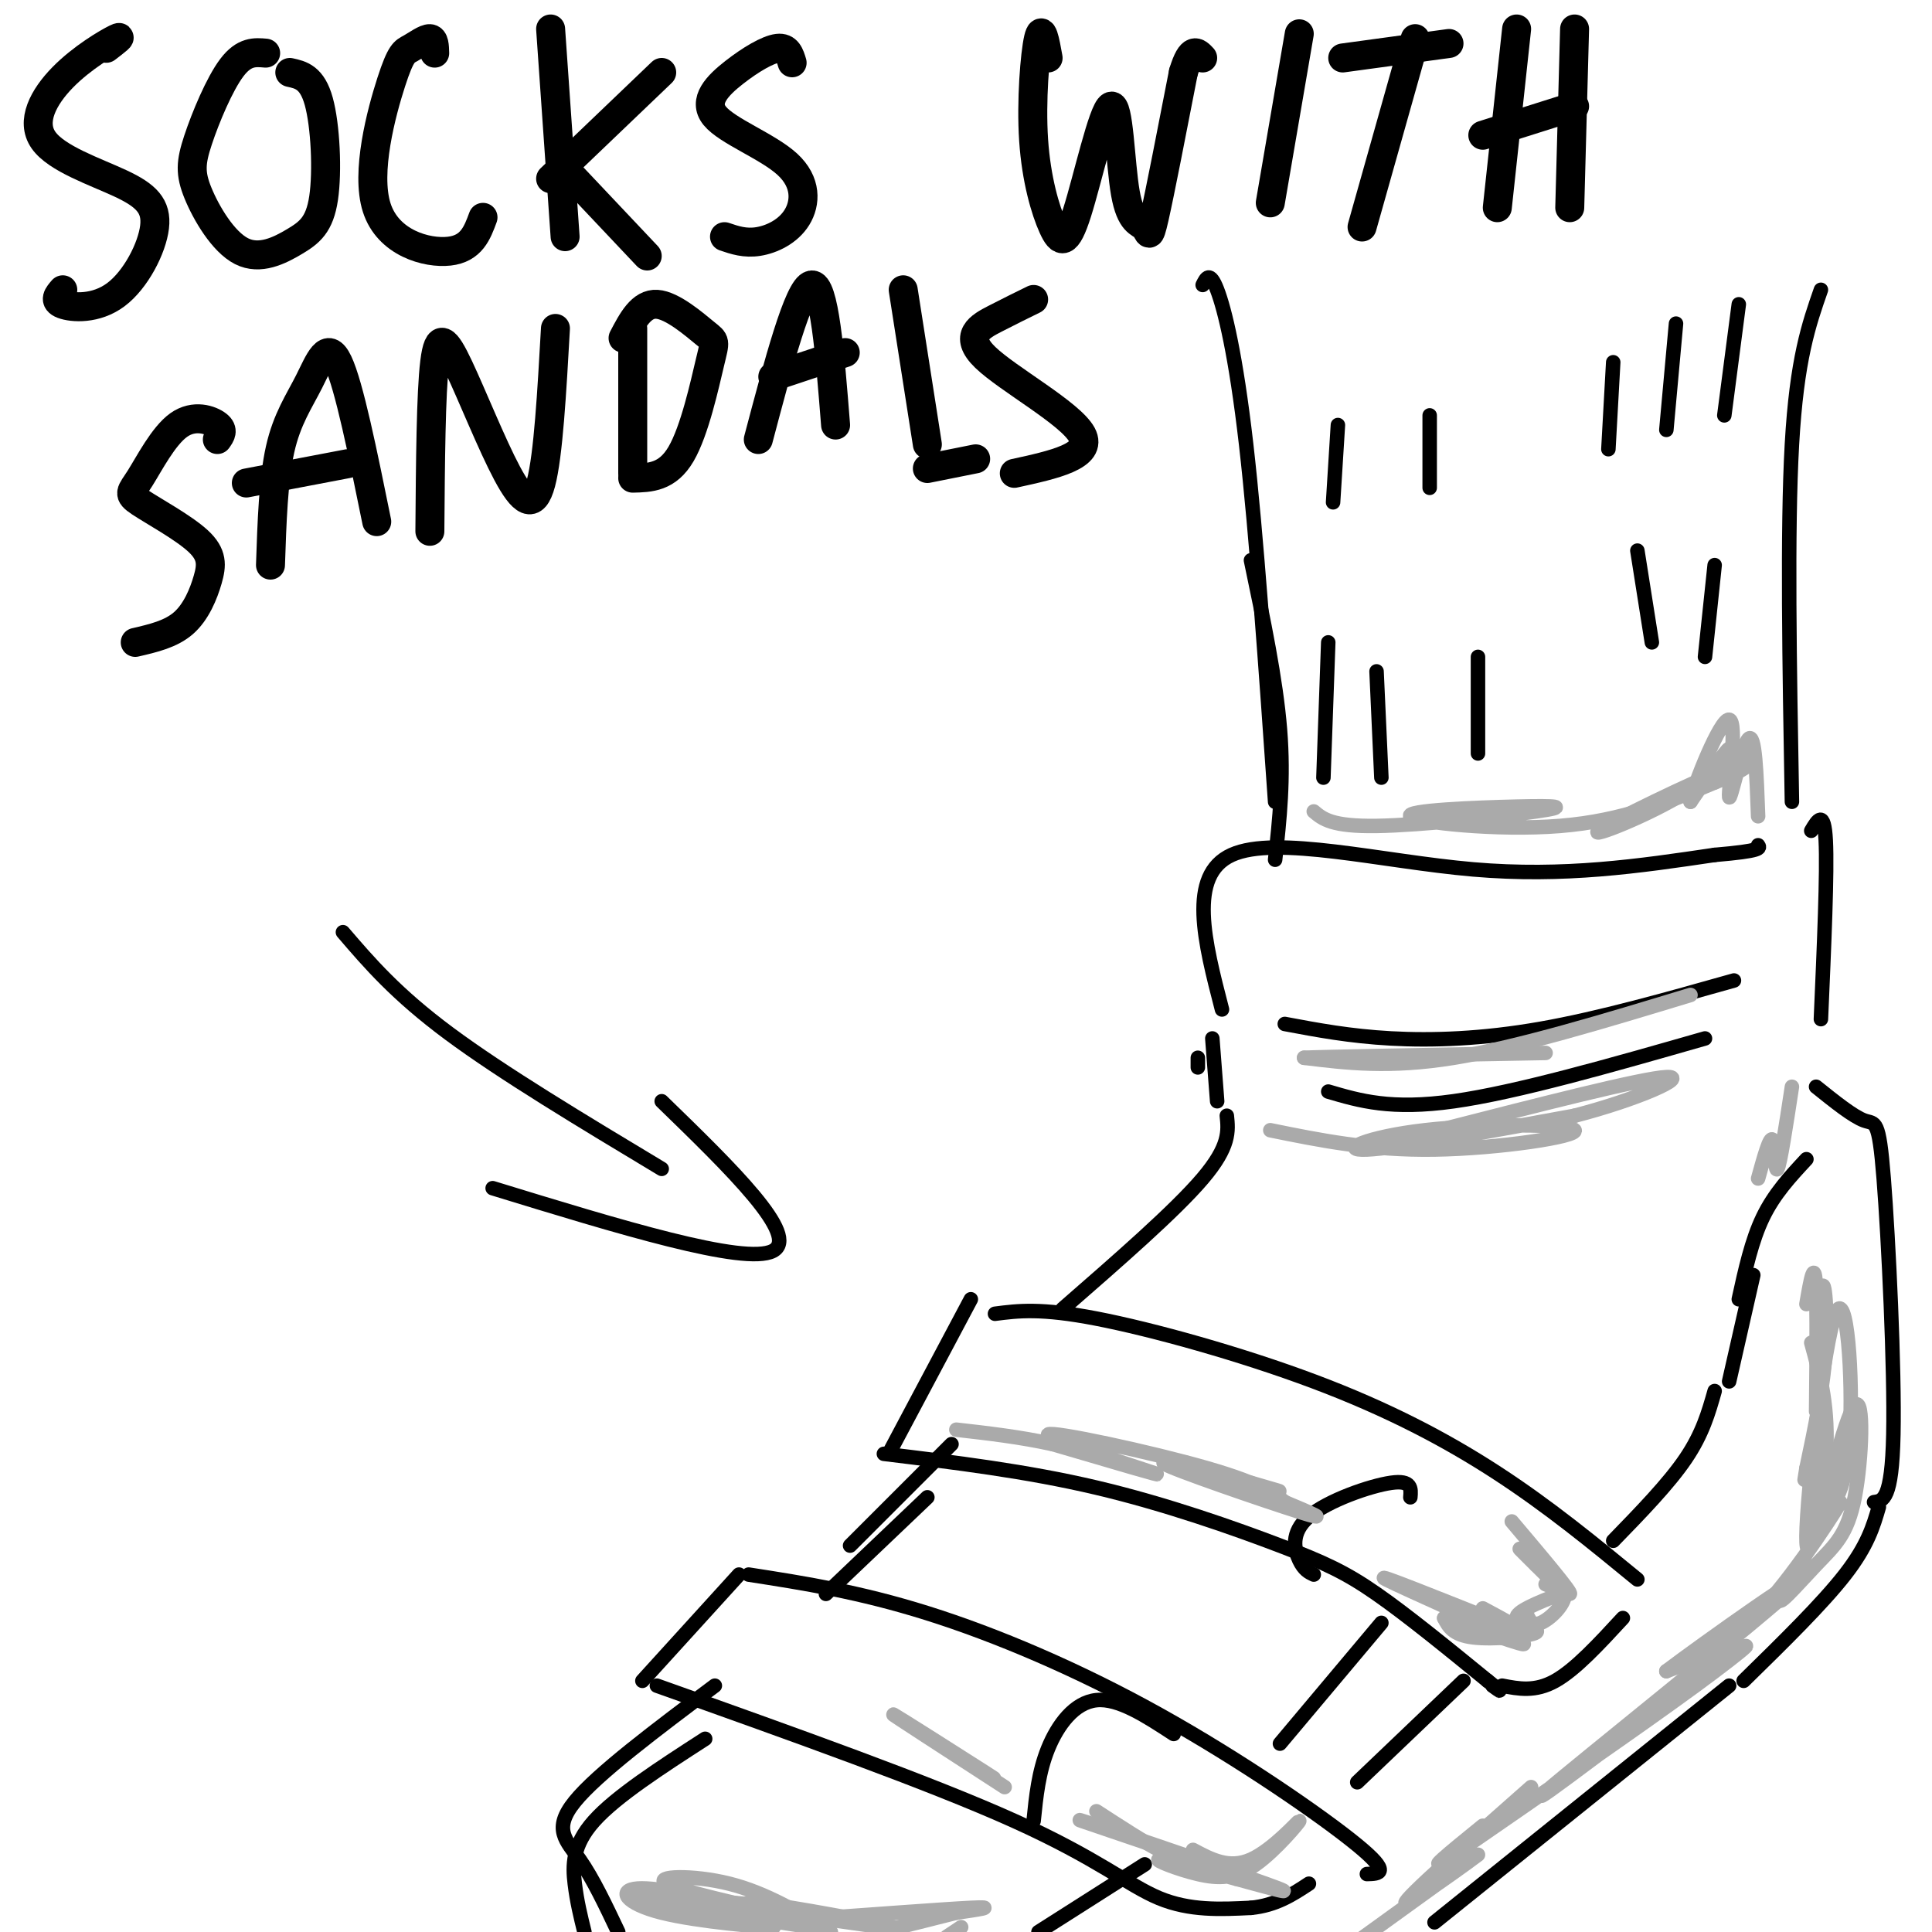 <svg viewBox='0 0 400 400' version='1.1' xmlns='http://www.w3.org/2000/svg' xmlns:xlink='http://www.w3.org/1999/xlink'><g fill='none' stroke='#000000' stroke-width='6' stroke-linecap='round' stroke-linejoin='round'><path d='M22,10c1.858,-1.418 3.716,-2.836 2,-2c-1.716,0.836 -7.005,3.927 -11,8c-3.995,4.073 -6.698,9.128 -4,13c2.698,3.872 10.795,6.560 16,9c5.205,2.440 7.519,4.634 7,9c-0.519,4.366 -3.870,10.906 -8,14c-4.130,3.094 -9.037,2.741 -11,2c-1.963,-0.741 -0.981,-1.871 0,-3'/><path d='M55,11c-2.218,-0.197 -4.437,-0.393 -7,3c-2.563,3.393 -5.471,10.376 -7,15c-1.529,4.624 -1.681,6.890 0,11c1.681,4.110 5.193,10.065 9,12c3.807,1.935 7.907,-0.152 11,-2c3.093,-1.848 5.179,-3.459 6,-9c0.821,-5.541 0.377,-15.012 -1,-20c-1.377,-4.988 -3.689,-5.494 -6,-6'/><path d='M90,11c-0.038,-1.471 -0.075,-2.942 -1,-3c-0.925,-0.058 -2.737,1.297 -4,2c-1.263,0.703 -1.978,0.756 -4,7c-2.022,6.244 -5.352,18.681 -3,26c2.352,7.319 10.386,9.520 15,9c4.614,-0.520 5.807,-3.760 7,-7'/><path d='M114,6c0.000,0.000 3.000,43.000 3,43'/><path d='M114,37c0.000,0.000 23.000,-22.000 23,-22'/><path d='M117,35c0.000,0.000 17.000,18.000 17,18'/><path d='M164,13c-0.484,-1.621 -0.968,-3.243 -3,-3c-2.032,0.243 -5.613,2.350 -9,5c-3.387,2.650 -6.582,5.843 -4,9c2.582,3.157 10.939,6.279 15,10c4.061,3.721 3.824,8.040 2,11c-1.824,2.960 -5.235,4.560 -8,5c-2.765,0.440 -4.882,-0.280 -7,-1'/><path d='M217,12c-0.637,-3.556 -1.274,-7.111 -2,-4c-0.726,3.111 -1.539,12.890 -1,21c0.539,8.110 2.432,14.551 4,18c1.568,3.449 2.812,3.906 5,-3c2.188,-6.906 5.321,-21.174 7,-22c1.679,-0.826 1.904,11.789 3,18c1.096,6.211 3.064,6.018 4,7c0.936,0.982 0.839,3.138 2,-2c1.161,-5.138 3.581,-17.569 6,-30'/><path d='M245,15c1.667,-5.500 2.833,-4.250 4,-3'/><path d='M269,7c0.000,0.000 -6.000,35.000 -6,35'/><path d='M293,8c0.000,0.000 -11.000,39.000 -11,39'/><path d='M278,12c0.000,0.000 22.000,-3.000 22,-3'/><path d='M314,6c0.000,0.000 -4.000,37.000 -4,37'/><path d='M307,28c0.000,0.000 19.000,-6.000 19,-6'/><path d='M326,6c0.000,0.000 -1.000,37.000 -1,37'/><path d='M45,91c0.688,-0.961 1.375,-1.922 0,-3c-1.375,-1.078 -4.814,-2.274 -8,0c-3.186,2.274 -6.119,8.020 -8,11c-1.881,2.980 -2.711,3.196 0,5c2.711,1.804 8.964,5.195 12,8c3.036,2.805 2.856,5.024 2,8c-0.856,2.976 -2.387,6.707 -5,9c-2.613,2.293 -6.306,3.146 -10,4'/><path d='M56,117c0.298,-8.875 0.595,-17.750 2,-24c1.405,-6.250 3.917,-9.875 6,-14c2.083,-4.125 3.738,-8.750 6,-4c2.262,4.750 5.131,18.875 8,33'/><path d='M51,100c0.000,0.000 21.000,-4.000 21,-4'/><path d='M89,110c0.108,-14.306 0.217,-28.612 1,-35c0.783,-6.388 2.241,-4.856 5,1c2.759,5.856 6.820,16.038 10,22c3.180,5.962 5.480,7.703 7,2c1.520,-5.703 2.260,-18.852 3,-32'/><path d='M131,68c0.000,0.000 0.000,30.000 0,30'/><path d='M129,70c1.888,-3.600 3.777,-7.199 7,-7c3.223,0.199 7.781,4.198 10,6c2.219,1.802 2.097,1.408 1,6c-1.097,4.592 -3.171,14.169 -6,19c-2.829,4.831 -6.415,4.915 -10,5'/><path d='M157,91c4.167,-15.750 8.333,-31.500 11,-32c2.667,-0.500 3.833,14.250 5,29'/><path d='M160,78c0.000,0.000 15.000,-5.000 15,-5'/><path d='M187,60c0.000,0.000 5.000,32.000 5,32'/><path d='M214,62c-2.476,1.214 -4.952,2.429 -8,4c-3.048,1.571 -6.667,3.500 -2,8c4.667,4.500 17.619,11.571 20,16c2.381,4.429 -5.810,6.214 -14,8'/><path d='M192,97c0.000,0.000 10.000,-2.000 10,-2'/></g>
<g fill='none' stroke='#000000' stroke-width='3' stroke-linecap='round' stroke-linejoin='round'><path d='M249,59c0.733,-1.489 1.467,-2.978 3,1c1.533,3.978 3.867,13.422 6,32c2.133,18.578 4.067,46.289 6,74'/><path d='M259,116c2.583,12.333 5.167,24.667 6,35c0.833,10.333 -0.083,18.667 -1,27'/><path d='M253,209c-3.600,-13.911 -7.200,-27.822 2,-32c9.200,-4.178 31.200,1.378 50,3c18.800,1.622 34.400,-0.689 50,-3'/><path d='M355,177c9.833,-0.833 9.417,-1.417 9,-2'/><path d='M375,172c1.333,-2.250 2.667,-4.500 3,2c0.333,6.500 -0.333,21.750 -1,37'/><path d='M275,133c0.000,0.000 -1.000,28.000 -1,28'/><path d='M285,139c0.000,0.000 1.000,22.000 1,22'/><path d='M306,136c0.000,0.000 0.000,20.000 0,20'/><path d='M277,88c0.000,0.000 -1.000,16.000 -1,16'/><path d='M296,86c0.000,0.000 0.000,15.000 0,15'/><path d='M371,166c-0.500,-28.167 -1.000,-56.333 0,-74c1.000,-17.667 3.500,-24.833 6,-32'/><path d='M360,63c0.000,0.000 -3.000,23.000 -3,23'/><path d='M347,67c0.000,0.000 -2.000,22.000 -2,22'/><path d='M334,75c0.000,0.000 -1.000,18.000 -1,18'/><path d='M355,117c0.000,0.000 -2.000,19.000 -2,19'/><path d='M339,114c0.000,0.000 3.000,19.000 3,19'/><path d='M251,215c0.000,0.000 1.000,13.000 1,13'/><path d='M254,231c0.333,3.167 0.667,6.333 -5,13c-5.667,6.667 -17.333,16.833 -29,27'/><path d='M206,272c4.744,-0.613 9.488,-1.226 21,1c11.512,2.226 29.792,7.292 45,13c15.208,5.708 27.345,12.060 38,19c10.655,6.940 19.827,14.470 29,22'/><path d='M201,269c0.000,0.000 -17.000,32.000 -17,32'/><path d='M183,301c14.756,1.792 29.512,3.583 44,7c14.488,3.417 28.708,8.458 38,12c9.292,3.542 13.655,5.583 20,10c6.345,4.417 14.673,11.208 23,18'/><path d='M308,348c4.000,3.167 2.500,2.083 1,1'/><path d='M311,349c3.417,0.667 6.833,1.333 11,-1c4.167,-2.333 9.083,-7.667 14,-13'/><path d='M334,319c5.750,-5.917 11.500,-11.833 15,-17c3.500,-5.167 4.750,-9.583 6,-14'/><path d='M358,286c0.000,0.000 5.000,-22.000 5,-22'/><path d='M376,225c3.857,3.095 7.714,6.190 10,7c2.286,0.810 3.000,-0.667 4,12c1.000,12.667 2.286,39.476 2,53c-0.286,13.524 -2.143,13.762 -4,14'/><path d='M389,312c-1.167,4.000 -2.333,8.000 -7,14c-4.667,6.000 -12.833,14.000 -21,22'/><path d='M192,310c0.000,0.000 -21.000,20.000 -21,20'/><path d='M155,326c11.417,1.774 22.833,3.548 37,8c14.167,4.452 31.083,11.583 48,21c16.917,9.417 33.833,21.119 41,27c7.167,5.881 4.583,5.940 2,6'/><path d='M153,326c0.000,0.000 -20.000,22.000 -20,22'/><path d='M136,349c28.333,10.089 56.667,20.178 74,28c17.333,7.822 23.667,13.378 30,16c6.333,2.622 12.667,2.311 19,2'/><path d='M259,395c5.167,-0.500 8.583,-2.750 12,-5'/><path d='M243,359c-5.711,-3.733 -11.422,-7.467 -16,-7c-4.578,0.467 -8.022,5.133 -10,10c-1.978,4.867 -2.489,9.933 -3,15'/><path d='M272,326c-1.012,-0.476 -2.024,-0.952 -3,-3c-0.976,-2.048 -1.917,-5.667 2,-9c3.917,-3.333 12.690,-6.381 17,-7c4.310,-0.619 4.155,1.190 4,3'/><path d='M303,348c0.000,0.000 -22.000,21.000 -22,21'/><path d='M358,349c0.000,0.000 -61.000,49.000 -61,49'/><path d='M286,336c0.000,0.000 -21.000,25.000 -21,25'/><path d='M146,360c-9.222,5.956 -18.444,11.911 -23,17c-4.556,5.089 -4.444,9.311 -4,13c0.444,3.689 1.222,6.844 2,10'/><path d='M237,386c0.000,0.000 -22.000,14.000 -22,14'/><path d='M248,221c0.000,0.000 0.000,-2.000 0,-2'/><path d='M71,193c5.500,6.417 11.000,12.833 22,21c11.000,8.167 27.500,18.083 44,28'/><path d='M102,246c26.083,8.000 52.167,16.000 58,13c5.833,-3.000 -8.583,-17.000 -23,-31'/><path d='M360,269c1.333,-6.083 2.667,-12.167 5,-17c2.333,-4.833 5.667,-8.417 9,-12'/><path d='M266,212c6.733,1.267 13.467,2.533 22,3c8.533,0.467 18.867,0.133 31,-2c12.133,-2.133 26.067,-6.067 40,-10'/><path d='M275,226c6.500,1.917 13.000,3.833 26,2c13.000,-1.833 32.500,-7.417 52,-13'/><path d='M197,299c0.000,0.000 -21.000,21.000 -21,21'/><path d='M148,349c-12.178,9.133 -24.356,18.267 -29,24c-4.644,5.733 -1.756,8.067 1,12c2.756,3.933 5.378,9.467 8,15'/></g>
<g fill='none' stroke='#AAAAAA' stroke-width='3' stroke-linecap='round' stroke-linejoin='round'><path d='M132,393c11.167,0.417 22.333,0.833 29,2c6.667,1.167 8.833,3.083 11,5'/><path d='M168,399c-17.333,-2.702 -34.667,-5.405 -33,-5c1.667,0.405 22.333,3.917 24,4c1.667,0.083 -15.667,-3.262 -21,-4c-5.333,-0.738 1.333,1.131 8,3'/><path d='M146,397c5.646,1.006 15.761,2.022 14,2c-1.761,-0.022 -15.397,-1.083 -23,-3c-7.603,-1.917 -9.172,-4.691 -5,-5c4.172,-0.309 14.086,1.845 24,4'/><path d='M156,395c-0.881,-0.393 -15.083,-3.375 -18,-5c-2.917,-1.625 5.452,-1.893 13,0c7.548,1.893 14.274,5.946 21,10'/><path d='M165,398c-7.042,-2.315 -14.083,-4.631 -8,-4c6.083,0.631 25.292,4.208 28,5c2.708,0.792 -11.083,-1.202 -16,-2c-4.917,-0.798 -0.958,-0.399 3,0'/><path d='M172,397c7.044,-0.489 23.156,-1.711 29,-2c5.844,-0.289 1.422,0.356 -3,1'/><path d='M198,396c-3.167,0.833 -9.583,2.417 -16,4'/><path d='M199,399c0.000,0.000 -3.000,2.000 -3,2'/><path d='M247,383c3.740,2.000 7.479,4.000 12,2c4.521,-2.000 9.822,-8.000 10,-8c0.178,-0.000 -4.767,6.000 -9,9c-4.233,3.000 -7.755,3.000 -12,2c-4.245,-1.000 -9.213,-3.000 -8,-3c1.213,0.000 8.606,2.000 16,4'/><path d='M256,389c6.488,1.748 14.708,4.118 6,1c-8.708,-3.118 -34.344,-11.724 -38,-13c-3.656,-1.276 14.670,4.778 21,7c6.330,2.222 0.665,0.611 -5,-1'/><path d='M240,383c-3.000,-1.500 -8.000,-4.750 -13,-8'/><path d='M208,370c-11.933,-7.733 -23.867,-15.467 -23,-15c0.867,0.467 14.533,9.133 19,12c4.467,2.867 -0.267,-0.067 -5,-3'/><path d='M374,270c0.861,-5.018 1.722,-10.035 2,-3c0.278,7.035 -0.029,26.123 0,26c0.029,-0.123 0.392,-19.456 1,-25c0.608,-5.544 1.459,2.702 1,11c-0.459,8.298 -2.230,16.649 -4,25'/><path d='M374,304c-0.667,4.167 -0.333,2.083 0,0'/><path d='M375,278c1.869,6.767 3.738,13.534 3,24c-0.738,10.466 -4.085,24.630 -4,16c0.085,-8.630 3.600,-40.054 6,-46c2.400,-5.946 3.686,13.587 3,25c-0.686,11.413 -3.343,14.707 -6,18'/><path d='M377,315c0.575,-3.631 5.014,-21.709 7,-24c1.986,-2.291 1.520,11.203 0,19c-1.520,7.797 -4.095,9.896 -8,14c-3.905,4.104 -9.139,10.213 -7,6c2.139,-4.213 11.653,-18.750 12,-19c0.347,-0.250 -8.472,13.786 -16,22c-7.528,8.214 -13.764,10.607 -20,13'/><path d='M345,346c6.699,-5.064 33.447,-24.224 27,-18c-6.447,6.224 -46.089,37.833 -52,43c-5.911,5.167 21.909,-16.109 34,-25c12.091,-8.891 8.455,-5.397 -3,3c-11.455,8.397 -30.727,21.699 -50,35'/><path d='M301,384c-7.333,4.833 -0.667,-0.583 6,-6'/><path d='M317,370c-13.200,11.644 -26.400,23.289 -26,24c0.400,0.711 14.400,-9.511 15,-10c0.600,-0.489 -12.200,8.756 -25,18'/><path d='M313,315c6.333,7.489 12.667,14.978 12,15c-0.667,0.022 -8.333,-7.422 -10,-9c-1.667,-1.578 2.667,2.711 7,7'/><path d='M322,328c0.833,1.167 -0.583,0.583 -2,0'/><path d='M318,324c3.022,1.822 6.044,3.644 6,6c-0.044,2.356 -3.156,5.244 -5,6c-1.844,0.756 -2.422,-0.622 -3,-2'/><path d='M323,330c-4.607,1.827 -9.214,3.655 -9,5c0.214,1.345 5.250,2.208 4,3c-1.250,0.792 -8.786,1.512 -13,1c-4.214,-0.512 -5.107,-2.256 -6,-4'/><path d='M299,335c4.667,1.405 19.333,6.917 16,5c-3.333,-1.917 -24.667,-11.262 -28,-13c-3.333,-1.738 11.333,4.131 26,10'/><path d='M313,337c3.333,1.000 -1.333,-1.500 -6,-4'/><path d='M259,307c4.494,1.298 8.988,2.595 3,1c-5.988,-1.595 -22.458,-6.083 -21,-5c1.458,1.083 20.845,7.738 28,10c7.155,2.262 2.077,0.131 -3,-2'/><path d='M266,311c-1.670,-1.324 -4.344,-3.633 -16,-7c-11.656,-3.367 -32.292,-7.791 -33,-7c-0.708,0.791 18.512,6.797 22,8c3.488,1.203 -8.756,-2.399 -21,-6'/><path d='M218,299c-6.833,-1.500 -13.417,-2.250 -20,-3'/><path d='M263,234c10.311,2.100 20.622,4.201 34,4c13.378,-0.201 29.823,-2.703 29,-4c-0.823,-1.297 -18.914,-1.388 -31,0c-12.086,1.388 -18.167,4.254 -12,4c6.167,-0.254 24.584,-3.627 43,-7'/><path d='M326,231c13.000,-3.356 24.000,-8.244 19,-8c-5.000,0.244 -26.000,5.622 -47,11'/><path d='M350,206c-17.833,5.417 -35.667,10.833 -49,13c-13.333,2.167 -22.167,1.083 -31,0'/><path d='M270,219c3.167,-0.167 26.583,-0.583 50,-1'/><path d='M371,225c-1.222,8.022 -2.444,16.044 -3,17c-0.556,0.956 -0.444,-5.156 -1,-6c-0.556,-0.844 -1.778,3.578 -3,8'/><path d='M272,168c1.867,1.569 3.734,3.138 13,3c9.266,-0.138 25.930,-1.985 33,-3c7.070,-1.015 4.544,-1.200 -4,-1c-8.544,0.200 -23.108,0.785 -22,2c1.108,1.215 17.888,3.062 31,2c13.112,-1.062 22.556,-5.031 32,-9'/><path d='M355,162c7.515,-2.943 10.304,-5.800 3,-3c-7.304,2.800 -24.700,11.256 -27,13c-2.300,1.744 10.496,-3.223 18,-8c7.504,-4.777 9.715,-9.365 9,-9c-0.715,0.365 -4.358,5.682 -8,11'/><path d='M350,166c0.632,-3.360 6.211,-17.262 8,-17c1.789,0.262 -0.211,14.686 0,16c0.211,1.314 2.632,-10.482 4,-12c1.368,-1.518 1.684,7.241 2,16'/></g>
</svg>